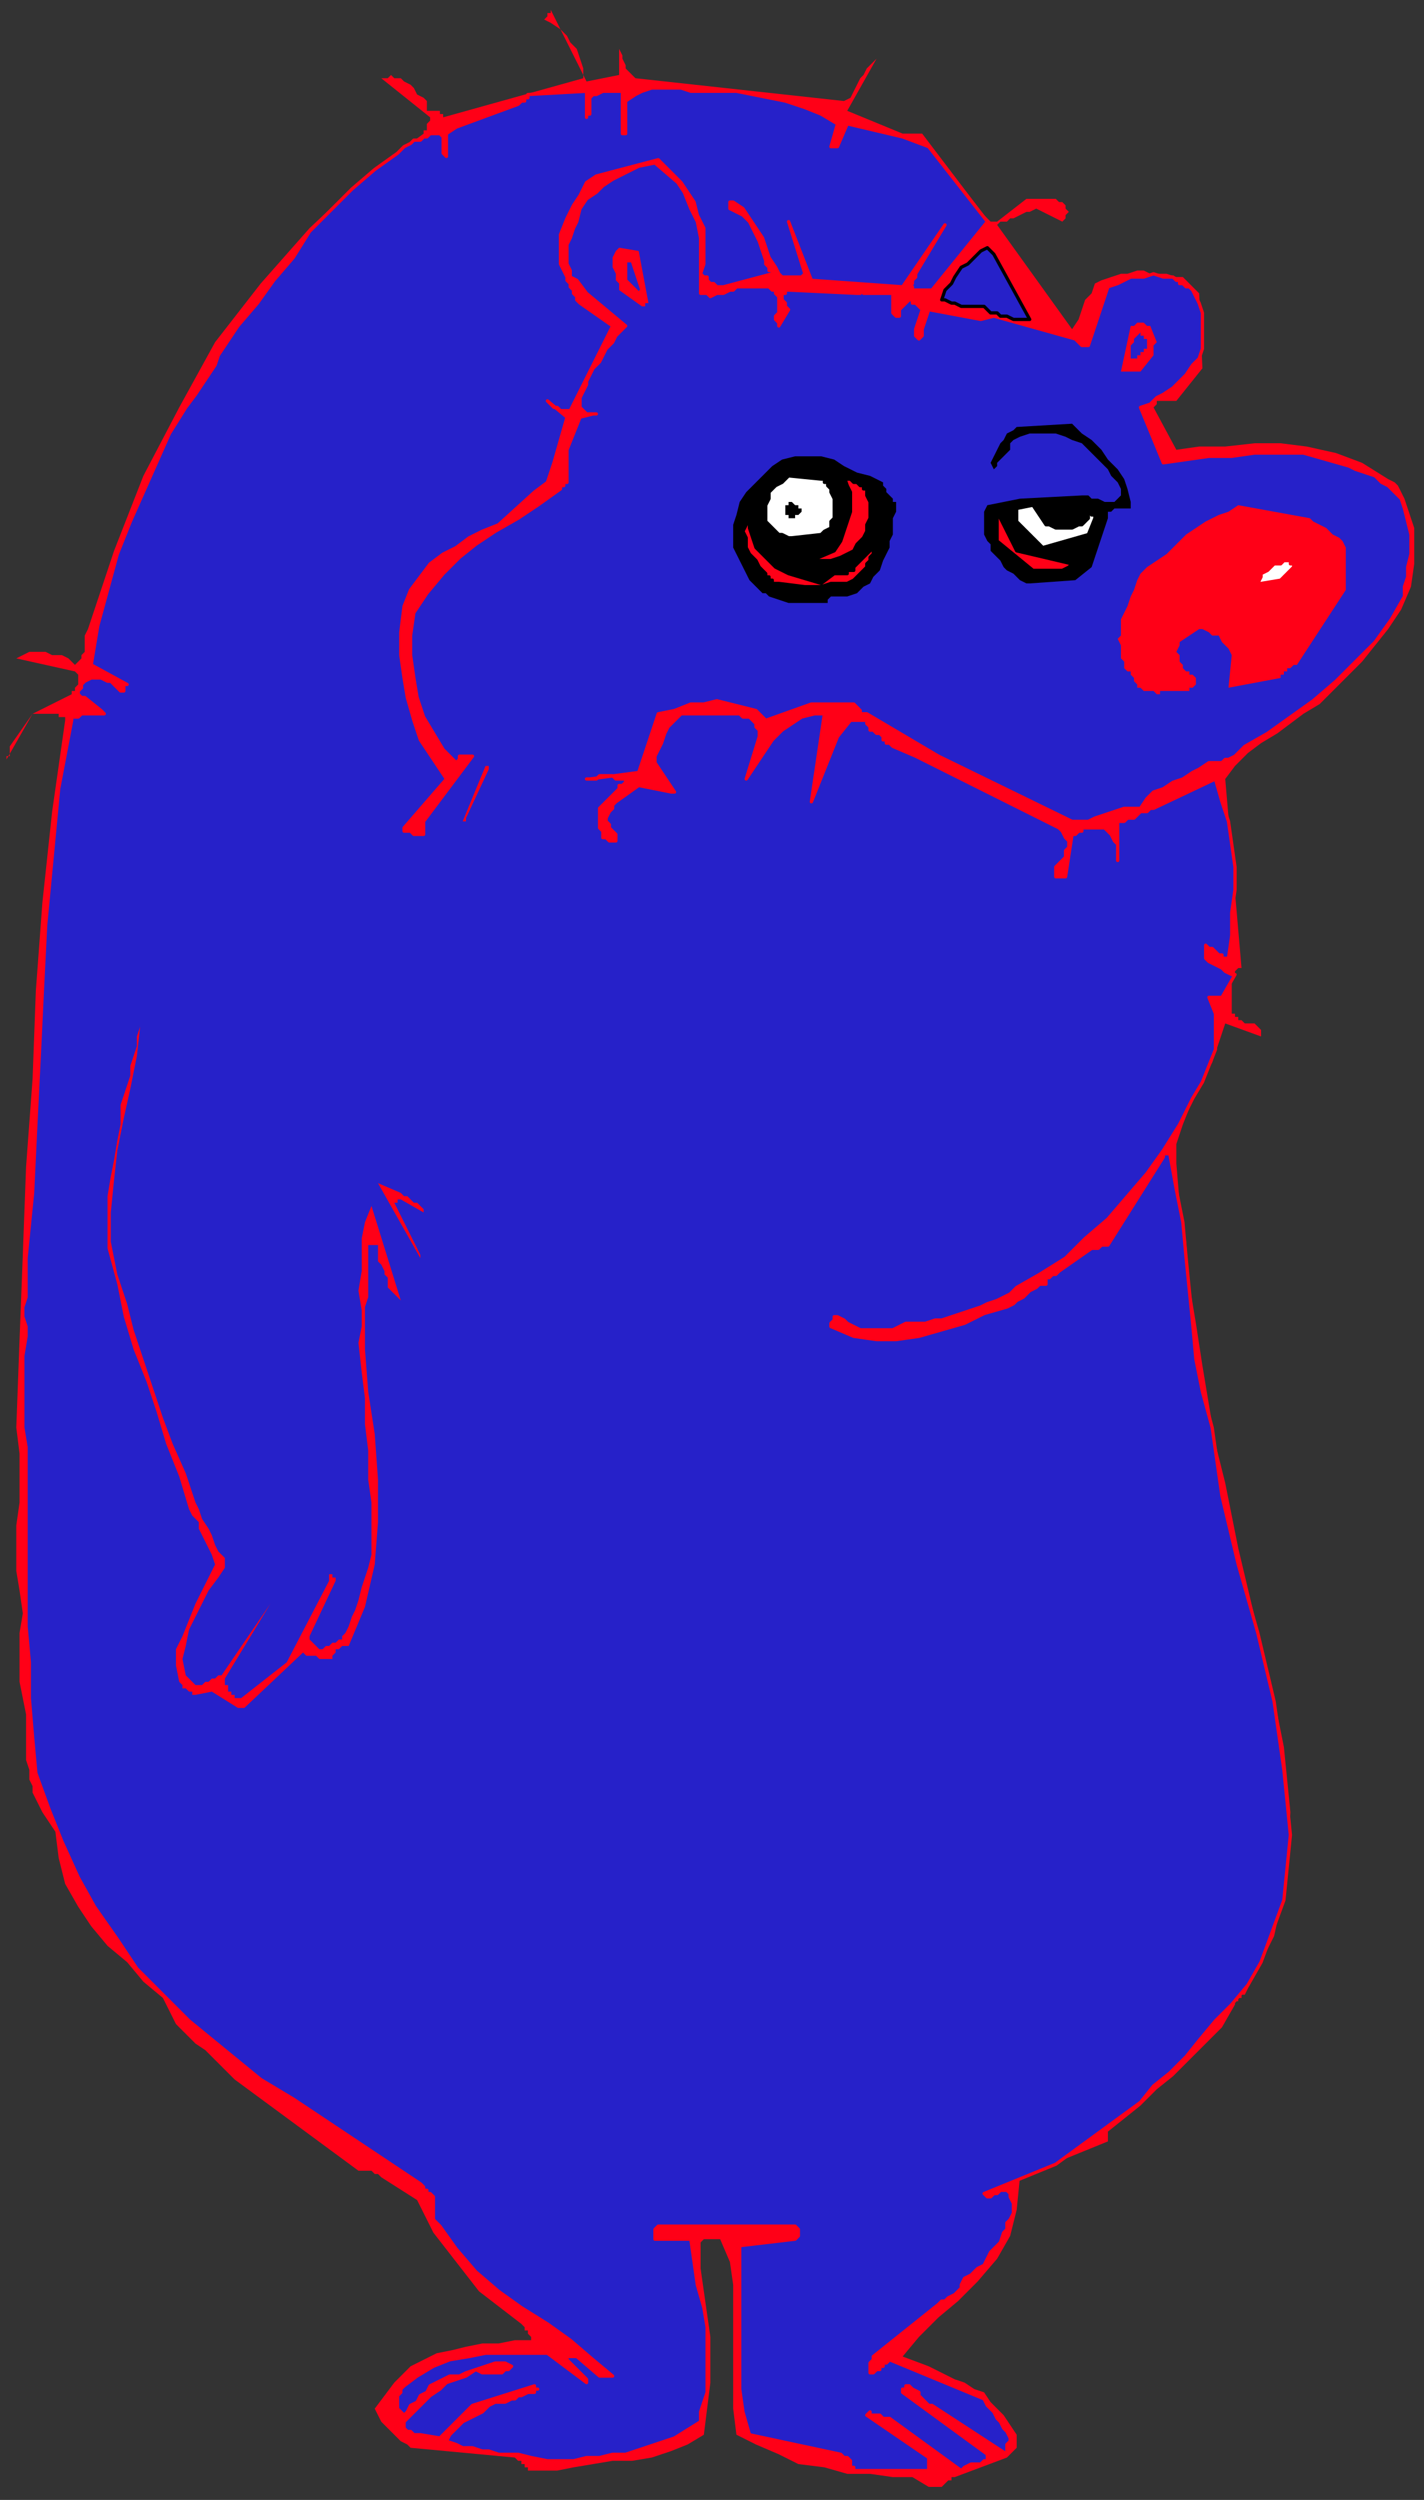 <?xml version="1.0" encoding="UTF-8" standalone="no"?>
<svg
   xmlns:dc="http://purl.org/dc/elements/1.1/"
   xmlns:cc="http://creativecommons.org/ns#"
   xmlns:rdf="http://www.w3.org/1999/02/22-rdf-syntax-ns#"
   xmlns:svg="http://www.w3.org/2000/svg"
   xmlns="http://www.w3.org/2000/svg"
   xmlns:sodipodi="http://sodipodi.sourceforge.net/DTD/sodipodi-0.dtd"
   xmlns:inkscape="http://www.inkscape.org/namespaces/inkscape"
   version="1.0"
   width="115.623mm"
   height="202.935mm"
   id="svg49"
   sodipodi:docname="CBEAR010.WMF">
  <rect width="100%" height="100%" fill="#333333" stroke="none"/>
  <sodipodi:namedview
     pagecolor="#ffffff"
     bordercolor="#666666"
     borderopacity="1"
     objecttolerance="10"
     gridtolerance="10"
     guidetolerance="10"
     inkscape:pageopacity="0"
     inkscape:pageshadow="2"
     inkscape:window-width="640"
     inkscape:window-height="480"
     id="namedview51" />
  <defs
     id="defs3">
    <pattern
       id="WMFhbasepattern"
       patternUnits="userSpaceOnUse"
       width="6"
       height="6"
       x="0"
       y="0" />
  </defs>
  <path
     style="fill:none;stroke:none;"
     d="  M 0,0   L 436,0   L 436,766   L 0,766   z "
     id="path5" />
  <path
     style="fill:#ff0017;fill-rule:evenodd;fill-opacity:1;stroke:none;"
     d="  M 329,101   L 306,69   L 307,68   L 309,68   L 310,67   L 311,67   L 313,66   L 315,65   L 316,65   L 318,64   L 326,68   L 327,67   L 327,67   L 327,66   L 328,65   L 327,64   L 327,63   L 327,63   L 326,62   L 325,62   L 324,61   L 322,61   L 320,61   L 319,61   L 317,61   L 316,61   L 315,61   L 306,68   L 305,68   L 305,68   L 304,68   L 303,67   L 303,67   L 303,67   L 302,66   L 302,66   L 283,41   L 282,41   L 281,41   L 280,41   L 279,41   L 279,41   L 278,41   L 277,41   L 277,41   L 260,34   L 269,18   L 268,19   L 266,21   L 265,23   L 264,24   L 263,26   L 262,28   L 261,30   L 259,31   L 195,24   L 194,23   L 193,22   L 192,21   L 192,20   L 191,18   L 191,17   L 190,15   L 190,14   L 190,23   L 180,25   L 169,3   L 169,3   L 169,3   L 169,4   L 168,4   L 168,5   L 168,5   L 167,6   L 167,6   L 169,7   L 172,9   L 174,11   L 175,13   L 177,15   L 178,18   L 179,21   L 179,24   L 136,36   L 136,36   L 136,36   L 136,35   L 135,35   L 135,34   L 135,34   L 135,33   L 135,32   L 135,33   L 135,33   L 135,34   L 134,34   L 134,34   L 134,34   L 133,34   L 133,34   L 133,34   L 132,34   L 132,34   L 132,34   L 131,34   L 131,33   L 131,32   L 131,31   L 130,30   L 128,29   L 127,27   L 126,26   L 124,25   L 123,24   L 121,24   L 120,23   L 120,23   L 120,23   L 119,24   L 119,24   L 118,24   L 118,24   L 117,24   L 117,24   L 132,36   L 132,37   L 132,37   L 131,38   L 131,39   L 131,39   L 131,40   L 130,40   L 130,41   L 111,55   L 95,70   L 80,87   L 66,105   L 55,125   L 44,146   L 35,169   L 27,193   L 26,195   L 26,197   L 26,198   L 26,200   L 25,201   L 25,202   L 24,203   L 23,204   L 21,202   L 19,201   L 16,201   L 14,200   L 12,200   L 9,200   L 7,201   L 5,202   L 23,206   L 24,207   L 24,208   L 24,209   L 24,210   L 23,211   L 23,212   L 22,212   L 22,213   L 10,219   L 3,229   L 3,230   L 3,231   L 3,231   L 3,232   L 2,232   L 2,232   L 2,232   L 2,233   L 10,219   L 11,219   L 12,219   L 13,219   L 14,219   L 15,219   L 16,219   L 17,219   L 18,219   L 18,219   L 18,219   L 18,220   L 19,220   L 19,220   L 19,220   L 20,220   L 20,221   L 16,249   L 13,277   L 11,304   L 10,331   L 8,358   L 7,385   L 6,411   L 5,438   L 6,446   L 6,454   L 6,461   L 5,468   L 5,475   L 5,482   L 6,488   L 7,495   L 6,501   L 6,506   L 6,511   L 6,516   L 7,521   L 8,526   L 8,531   L 8,536   L 8,540   L 9,543   L 9,546   L 10,548   L 10,550   L 11,552   L 12,554   L 13,556   L 17,562   L 18,570   L 20,578   L 24,585   L 28,591   L 33,597   L 39,602   L 44,608   L 50,613   L 52,617   L 54,621   L 57,624   L 60,627   L 63,629   L 66,632   L 69,635   L 72,638   L 110,666   L 112,666   L 113,666   L 114,666   L 115,667   L 115,667   L 116,667   L 116,667   L 117,668   L 128,675   L 133,685   L 147,703   L 160,713   L 161,714   L 161,714   L 161,715   L 162,715   L 162,716   L 163,717   L 163,717   L 163,718   L 158,718   L 153,719   L 148,719   L 143,720   L 139,721   L 134,722   L 130,724   L 126,726   L 121,731   L 115,739   L 116,741   L 117,743   L 118,744   L 120,746   L 121,747   L 123,749   L 125,750   L 126,751   L 158,754   L 159,755   L 160,755   L 160,756   L 161,756   L 161,757   L 162,757   L 162,758   L 163,758   L 171,758   L 176,757   L 182,756   L 188,755   L 194,755   L 200,754   L 206,752   L 211,750   L 216,747   L 217,739   L 218,731   L 218,724   L 218,717   L 217,710   L 216,703   L 215,696   L 215,689   L 215,688   L 216,687   L 217,687   L 218,687   L 220,687   L 221,687   L 221,687   L 221,687   L 224,694   L 225,701   L 225,709   L 225,716   L 225,724   L 225,732   L 225,739   L 226,747   L 232,750   L 239,753   L 245,756   L 253,757   L 260,759   L 267,759   L 274,760   L 280,760   L 285,763   L 286,763   L 286,763   L 287,763   L 287,763   L 287,763   L 288,763   L 289,763   L 289,763   L 290,762   L 290,762   L 290,762   L 291,761   L 291,761   L 292,761   L 292,760   L 293,760   L 309,754   L 312,751   L 312,750   L 312,750   L 312,749   L 312,748   L 312,748   L 312,747   L 312,747   L 312,747   L 310,744   L 308,741   L 306,739   L 304,737   L 302,734   L 299,733   L 296,731   L 293,730   L 285,726   L 277,723   L 282,717   L 288,711   L 294,706   L 300,700   L 306,693   L 310,686   L 312,678   L 313,668   L 340,657   L 340,656   L 340,656   L 340,656   L 340,656   L 340,655   L 340,655   L 340,655   L 340,654   L 345,650   L 350,646   L 355,641   L 360,637   L 365,632   L 370,627   L 375,622   L 379,615   L 379,615   L 379,614   L 380,614   L 380,613   L 381,613   L 381,612   L 382,612   L 382,612   L 391,594   L 395,576   L 396,556   L 394,536   L 390,516   L 385,496   L 380,475   L 376,455   L 373,443   L 371,431   L 369,419   L 367,406   L 365,394   L 364,381   L 362,369   L 361,357   L 361,351   L 363,345   L 365,340   L 367,336   L 369,331   L 372,326   L 374,320   L 376,314   L 387,318   L 387,317   L 387,317   L 387,317   L 387,316   L 386,315   L 386,315   L 385,314   L 385,314   L 383,314   L 382,314   L 381,313   L 380,313   L 380,312   L 379,312   L 379,311   L 378,311   L 378,299   L 378,299   L 379,299   L 379,299   L 379,298   L 379,298   L 380,297   L 380,297   L 381,297   L 393,295   L 381,297   L 376,239   L 379,235   L 383,231   L 387,228   L 392,225   L 396,222   L 400,219   L 405,216   L 409,212   L 413,208   L 418,203   L 422,198   L 426,193   L 430,187   L 433,180   L 434,173   L 434,165   L 434,162   L 433,159   L 432,156   L 431,153   L 430,151   L 429,149   L 428,148   L 426,147   L 418,142   L 410,139   L 401,137   L 393,136   L 385,136   L 376,137   L 368,137   L 361,138   L 354,125   L 355,124   L 355,123   L 356,123   L 357,123   L 358,123   L 359,123   L 360,123   L 361,123   L 369,113   L 368,90   L 363,85   L 361,85   L 358,84   L 356,84   L 353,84   L 351,83   L 349,83   L 346,84   L 344,84   L 341,85   L 338,86   L 336,87   L 335,90   L 333,92   L 332,95   L 331,98   L 329,101  z "
     id="path7" />
  <path
     style="fill:#2621c9;fill-rule:evenodd;fill-opacity:1;stroke:#ff0017;stroke-width:1px;stroke-linecap:round;stroke-linejoin:round;stroke-miterlimit:4;stroke-dasharray:none;stroke-opacity:1;"
     d="  M 330,104   L 331,105   L 331,105   L 332,106   L 333,106   L 333,106   L 333,106   L 334,106   L 334,106   L 340,88   L 343,87   L 345,86   L 347,85   L 349,85   L 351,85   L 354,84   L 357,85   L 359,85   L 360,85   L 361,86   L 362,86   L 362,87   L 363,87   L 364,88   L 365,88   L 366,89   L 367,91   L 368,93   L 369,96   L 369,98   L 369,101   L 369,104   L 369,107   L 368,110   L 366,112   L 364,115   L 362,117   L 360,119   L 357,121   L 355,122   L 353,124   L 350,125   L 357,142   L 364,141   L 371,140   L 378,140   L 385,139   L 393,139   L 400,139   L 407,141   L 414,143   L 416,144   L 419,145   L 422,146   L 424,148   L 426,149   L 428,151   L 430,153   L 431,156   L 432,160   L 433,164   L 433,167   L 433,170   L 432,174   L 432,177   L 431,180   L 431,183   L 427,190   L 422,197   L 416,203   L 410,209   L 403,215   L 396,220   L 389,225   L 382,229   L 381,230   L 380,231   L 379,232   L 377,233   L 376,233   L 375,234   L 373,234   L 371,234   L 368,236   L 366,237   L 363,239   L 360,240   L 357,242   L 354,243   L 352,245   L 350,248   L 347,248   L 345,248   L 342,249   L 339,250   L 336,251   L 334,252   L 331,252   L 329,252   L 288,232   L 266,219   L 265,219   L 264,219   L 264,218   L 263,217   L 263,217   L 262,216   L 262,216   L 261,216   L 249,216   L 235,221   L 232,218   L 228,217   L 224,216   L 220,215   L 216,216   L 212,216   L 207,218   L 202,219   L 196,237   L 181,239   L 180,239   L 180,239   L 180,239   L 180,239   L 180,239   L 181,239   L 182,239   L 183,239   L 184,238   L 185,238   L 186,238   L 188,238   L 189,239   L 190,239   L 190,239   L 191,239   L 191,239   L 192,239   L 192,239   L 192,239   L 192,239   L 192,240   L 192,240   L 191,241   L 191,241   L 190,241   L 190,242   L 189,243   L 189,243   L 188,244   L 187,245   L 185,247   L 184,248   L 184,249   L 184,251   L 184,252   L 184,254   L 185,255   L 185,256   L 185,256   L 185,256   L 185,257   L 186,257   L 187,258   L 188,258   L 188,258   L 188,258   L 188,258   L 188,258   L 189,258   L 189,257   L 189,257   L 189,256   L 189,256   L 188,255   L 187,254   L 187,253   L 186,252   L 186,251   L 187,249   L 188,248   L 188,247   L 188,247   L 188,247   L 188,247   L 189,246   L 189,246   L 189,246   L 189,246   L 196,241   L 206,243   L 206,243   L 206,243   L 206,243   L 206,243   L 206,243   L 207,243   L 201,234   L 201,232   L 202,230   L 203,228   L 204,225   L 205,223   L 206,222   L 208,220   L 209,219   L 227,219   L 228,220   L 229,220   L 230,220   L 231,221   L 232,222   L 232,223   L 233,224   L 233,226   L 229,239   L 231,236   L 233,233   L 235,230   L 237,227   L 240,224   L 243,222   L 246,220   L 250,219   L 250,219   L 251,219   L 251,219   L 252,219   L 252,219   L 253,219   L 253,219   L 253,219   L 249,246   L 257,226   L 261,221   L 266,221   L 266,222   L 267,223   L 267,224   L 268,224   L 269,225   L 270,225   L 270,225   L 271,226   L 271,226   L 271,226   L 271,227   L 272,227   L 272,228   L 273,228   L 274,229   L 274,229   L 281,232   L 325,254   L 326,255   L 327,257   L 328,258   L 328,260   L 327,261   L 327,263   L 326,264   L 324,266   L 324,266   L 324,266   L 324,267   L 324,267   L 324,267   L 324,268   L 324,268   L 324,269   L 325,269   L 325,269   L 325,269   L 325,269   L 326,269   L 326,269   L 326,269   L 327,269   L 329,256   L 329,256   L 330,256   L 330,256   L 331,255   L 331,255   L 331,255   L 332,255   L 332,254   L 339,254   L 339,254   L 340,255   L 341,256   L 342,258   L 343,259   L 343,261   L 343,262   L 343,264   L 343,252   L 345,252   L 346,251   L 348,251   L 349,250   L 350,249   L 352,249   L 353,248   L 354,248   L 373,239   L 375,246   L 377,252   L 378,259   L 379,266   L 379,273   L 378,280   L 378,287   L 377,294   L 376,294   L 375,294   L 375,293   L 374,293   L 373,292   L 372,291   L 371,291   L 370,290   L 370,292   L 370,294   L 371,295   L 373,296   L 375,297   L 376,298   L 378,299   L 379,299   L 375,306   L 374,306   L 374,306   L 373,306   L 373,306   L 372,306   L 372,306   L 371,306   L 371,306   L 373,311   L 373,316   L 373,322   L 371,327   L 369,332   L 366,337   L 364,341   L 362,345   L 357,353   L 352,360   L 346,367   L 340,374   L 333,380   L 327,386   L 319,391   L 312,395   L 310,397   L 308,398   L 306,399   L 303,400   L 301,401   L 298,402   L 295,403   L 292,404   L 289,405   L 287,405   L 284,406   L 282,406   L 280,406   L 278,406   L 276,407   L 274,408   L 271,408   L 269,408   L 266,408   L 264,408   L 262,407   L 260,406   L 259,405   L 257,404   L 256,404   L 256,404   L 256,405   L 255,406   L 255,406   L 255,407   L 255,407   L 255,407   L 262,410   L 269,411   L 275,411   L 282,410   L 289,408   L 296,406   L 302,403   L 309,401   L 311,400   L 312,399   L 314,398   L 315,397   L 316,396   L 318,395   L 319,394   L 321,394   L 321,394   L 321,393   L 321,393   L 321,392   L 322,392   L 322,392   L 323,391   L 323,391   L 323,391   L 323,391   L 323,391   L 324,391   L 324,391   L 325,390   L 325,390   L 325,390   L 335,383   L 336,383   L 336,383   L 336,383   L 337,383   L 338,382   L 339,382   L 340,382   L 340,382   L 357,355   L 357,355   L 357,354   L 357,354   L 357,354   L 358,354   L 358,354   L 359,354   L 359,354   L 361,365   L 363,375   L 364,386   L 365,396   L 366,406   L 367,417   L 369,427   L 372,438   L 375,459   L 380,480   L 386,501   L 391,522   L 394,543   L 396,563   L 394,583   L 387,602   L 383,609   L 378,615   L 373,620   L 368,626   L 364,631   L 359,636   L 354,640   L 350,645   L 324,664   L 302,673   L 303,674   L 303,674   L 304,674   L 305,673   L 306,673   L 307,672   L 309,672   L 310,673   L 310,674   L 311,676   L 311,677   L 311,679   L 310,681   L 309,682   L 309,684   L 308,685   L 307,688   L 306,689   L 304,691   L 303,693   L 302,695   L 300,696   L 298,698   L 296,699   L 295,701   L 295,702   L 294,703   L 293,704   L 291,705   L 290,706   L 289,706   L 288,707   L 268,723   L 268,724   L 268,724   L 267,725   L 267,726   L 267,726   L 267,727   L 267,728   L 268,728   L 268,728   L 269,727   L 270,727   L 270,726   L 271,726   L 271,725   L 272,725   L 273,724   L 302,736   L 303,738   L 304,739   L 305,740   L 306,742   L 307,743   L 308,745   L 309,746   L 310,748   L 310,749   L 309,750   L 309,751   L 309,752   L 309,752   L 309,753   L 309,753   L 309,753   L 286,738   L 285,738   L 284,737   L 284,737   L 283,736   L 282,735   L 282,734   L 280,733   L 279,732   L 279,732   L 278,732   L 278,732   L 278,733   L 277,733   L 277,733   L 277,733   L 277,734   L 303,753   L 303,755   L 302,755   L 301,756   L 300,756   L 299,756   L 298,756   L 296,757   L 295,758   L 273,742   L 272,742   L 271,742   L 270,741   L 269,741   L 268,741   L 267,741   L 267,740   L 266,741   L 285,754   L 285,756   L 285,757   L 285,757   L 285,758   L 285,758   L 284,758   L 284,758   L 283,758   L 263,758   L 262,758   L 262,757   L 261,757   L 261,756   L 261,755   L 260,754   L 259,754   L 258,753   L 230,747   L 228,740   L 227,733   L 227,726   L 227,719   L 227,712   L 227,704   L 227,697   L 227,689   L 244,687   L 244,687   L 244,687   L 245,686   L 245,686   L 245,685   L 245,685   L 245,684   L 244,683   L 202,683   L 201,684   L 201,685   L 201,685   L 201,685   L 201,685   L 201,686   L 201,686   L 201,687   L 212,687   L 213,694   L 214,701   L 216,708   L 217,714   L 217,721   L 217,727   L 217,734   L 215,740   L 215,741   L 215,741   L 215,742   L 215,742   L 215,743   L 215,743   L 215,743   L 215,743   L 207,748   L 192,753   L 188,753   L 184,754   L 180,754   L 176,755   L 172,755   L 168,755   L 163,754   L 159,753   L 156,753   L 153,753   L 150,752   L 148,752   L 145,751   L 142,751   L 140,750   L 137,749   L 138,747   L 140,745   L 142,743   L 144,742   L 146,741   L 148,740   L 150,738   L 152,737   L 154,737   L 155,737   L 157,736   L 158,736   L 159,735   L 160,735   L 162,734   L 164,734   L 164,733   L 165,733   L 165,733   L 165,733   L 165,733   L 165,733   L 164,733   L 164,732   L 145,738   L 135,748   L 129,747   L 128,747   L 127,747   L 127,747   L 126,746   L 125,746   L 124,745   L 124,744   L 124,743   L 127,740   L 130,737   L 132,735   L 135,733   L 137,731   L 140,730   L 143,729   L 146,727   L 148,728   L 149,728   L 151,728   L 152,728   L 154,728   L 155,727   L 156,727   L 157,726   L 155,725   L 152,725   L 149,726   L 146,727   L 143,728   L 141,729   L 138,729   L 136,730   L 134,731   L 132,732   L 131,734   L 129,735   L 128,737   L 126,738   L 125,740   L 124,741   L 123,740   L 122,739   L 122,738   L 122,737   L 122,735   L 123,734   L 123,733   L 124,732   L 128,729   L 133,726   L 138,724   L 144,723   L 149,722   L 155,722   L 161,722   L 168,722   L 180,731   L 180,730   L 179,729   L 178,728   L 177,727   L 176,726   L 175,725   L 174,724   L 174,723   L 175,723   L 175,723   L 175,723   L 175,723   L 175,723   L 176,723   L 176,723   L 177,723   L 184,729   L 185,729   L 185,729   L 186,729   L 186,729   L 187,729   L 187,729   L 188,729   L 188,729   L 182,724   L 175,718   L 168,713   L 160,708   L 153,703   L 146,697   L 140,690   L 135,683   L 134,682   L 133,681   L 133,680   L 133,678   L 133,677   L 133,676   L 133,674   L 132,673   L 132,673   L 132,673   L 131,673   L 131,673   L 131,672   L 130,672   L 130,671   L 129,670   L 90,644   L 80,638   L 58,620   L 50,612   L 42,604   L 36,595   L 29,585   L 24,576   L 19,565   L 15,555   L 11,544   L 10,533   L 9,521   L 9,510   L 8,499   L 8,489   L 8,478   L 8,468   L 8,457   L 8,451   L 8,444   L 7,438   L 7,433   L 7,427   L 7,421   L 7,416   L 8,410   L 8,407   L 7,404   L 7,401   L 8,398   L 8,395   L 8,392   L 8,389   L 8,386   L 10,366   L 11,345   L 12,325   L 13,304   L 14,284   L 16,263   L 18,242   L 22,221   L 22,220   L 23,220   L 24,220   L 25,219   L 27,219   L 28,219   L 30,219   L 31,219   L 31,219   L 32,219   L 32,219   L 32,219   L 32,219   L 32,219   L 31,218   L 31,218   L 26,214   L 25,214   L 24,213   L 24,212   L 24,212   L 25,211   L 25,210   L 26,209   L 26,209   L 28,208   L 29,208   L 31,208   L 33,209   L 34,209   L 35,210   L 36,211   L 37,212   L 38,212   L 38,212   L 38,211   L 38,211   L 38,211   L 38,211   L 38,210   L 39,210   L 28,204   L 30,192   L 33,181   L 36,170   L 40,160   L 44,151   L 48,142   L 52,133   L 57,125   L 60,121   L 62,118   L 64,115   L 66,112   L 67,109   L 69,106   L 71,103   L 73,100   L 79,93   L 84,86   L 90,79   L 95,71   L 102,64   L 108,58   L 115,52   L 122,47   L 123,46   L 124,45   L 126,44   L 127,43   L 129,43   L 130,42   L 131,42   L 132,41   L 133,41   L 133,41   L 134,41   L 134,41   L 135,41   L 135,41   L 136,42   L 136,42   L 136,47   L 136,47   L 137,48   L 137,48   L 137,47   L 137,47   L 137,46   L 137,46   L 137,45   L 137,44   L 137,44   L 137,43   L 137,43   L 137,42   L 137,42   L 137,41   L 137,41   L 140,39   L 159,32   L 159,32   L 160,31   L 160,31   L 161,31   L 161,31   L 161,30   L 162,30   L 162,29   L 180,28   L 180,29   L 180,30   L 180,31   L 180,32   L 180,33   L 180,34   L 180,35   L 180,36   L 180,36   L 180,36   L 180,35   L 181,35   L 181,34   L 181,32   L 181,32   L 181,31   L 181,30   L 182,29   L 183,29   L 185,28   L 186,28   L 188,28   L 189,28   L 191,28   L 191,41   L 191,41   L 191,41   L 191,41   L 192,41   L 192,41   L 192,31   L 195,29   L 197,28   L 200,27   L 203,27   L 206,27   L 209,27   L 212,28   L 215,28   L 220,28   L 226,28   L 231,29   L 236,30   L 241,31   L 247,33   L 252,35   L 257,38   L 255,45   L 256,45   L 256,45   L 256,45   L 256,45   L 257,45   L 257,45   L 257,45   L 257,45   L 260,38   L 277,42   L 285,45   L 303,68   L 286,89   L 281,89   L 280,89   L 280,88   L 279,88   L 280,87   L 280,86   L 281,85   L 281,85   L 281,84   L 290,69   L 277,88   L 249,86   L 242,68   L 247,84   L 247,84   L 247,84   L 247,84   L 247,84   L 246,85   L 246,85   L 245,85   L 244,85   L 243,85   L 242,85   L 242,85   L 241,85   L 240,85   L 240,85   L 239,84   L 239,84   L 238,82   L 236,79   L 235,76   L 234,73   L 232,70   L 230,67   L 228,64   L 225,62   L 225,62   L 224,62   L 224,62   L 224,63   L 224,63   L 224,63   L 224,64   L 224,64   L 226,65   L 228,66   L 230,68   L 231,70   L 232,72   L 233,74   L 234,77   L 235,80   L 235,81   L 236,82   L 236,82   L 236,83   L 237,83   L 237,84   L 237,84   L 237,84   L 222,88   L 221,88   L 220,88   L 219,87   L 218,87   L 217,86   L 217,85   L 216,85   L 215,84   L 216,81   L 216,77   L 216,73   L 216,70   L 214,66   L 213,62   L 211,59   L 209,56   L 202,49   L 183,54   L 180,56   L 178,60   L 176,63   L 174,67   L 172,72   L 172,76   L 172,81   L 174,85   L 174,86   L 175,87   L 175,88   L 176,89   L 176,90   L 177,91   L 177,92   L 178,93   L 188,100   L 175,126   L 174,126   L 173,126   L 172,126   L 171,125   L 170,125   L 169,124   L 168,123   L 168,123   L 174,128   L 170,142   L 168,148   L 164,151   L 153,161   L 148,163   L 144,165   L 140,168   L 136,170   L 132,173   L 129,177   L 126,181   L 124,186   L 123,194   L 123,201   L 124,208   L 125,214   L 127,221   L 129,227   L 133,233   L 137,239   L 124,254   L 124,255   L 124,255   L 125,255   L 126,255   L 127,256   L 127,256   L 128,256   L 129,256   L 129,256   L 129,256   L 129,256   L 130,256   L 130,256   L 130,256   L 130,256   L 130,256   L 130,252   L 145,232   L 143,232   L 143,232   L 142,232   L 141,232   L 141,233   L 141,233   L 140,234   L 140,234   L 136,230   L 133,225   L 130,220   L 128,214   L 127,208   L 126,201   L 126,195   L 127,188   L 131,182   L 136,176   L 141,171   L 146,167   L 152,163   L 159,159   L 165,155   L 172,150   L 172,150   L 172,150   L 172,149   L 172,149   L 172,149   L 173,149   L 173,148   L 174,148   L 174,138   L 178,128   L 182,127   L 182,127   L 183,127   L 182,127   L 182,127   L 181,127   L 181,127   L 180,127   L 180,127   L 179,126   L 178,125   L 178,124   L 178,122   L 179,120   L 180,118   L 180,117   L 181,115   L 182,113   L 184,111   L 185,109   L 186,107   L 188,105   L 189,103   L 191,101   L 192,100   L 180,90   L 177,86   L 175,85   L 175,83   L 174,81   L 174,78   L 174,75   L 175,73   L 176,70   L 177,68   L 178,64   L 180,61   L 183,59   L 185,57   L 188,55   L 192,53   L 196,51   L 201,50   L 208,56   L 210,59   L 212,64   L 214,68   L 215,73   L 215,77   L 215,82   L 215,86   L 215,90   L 217,90   L 218,91   L 220,90   L 221,90   L 222,90   L 224,89   L 225,89   L 226,88   L 234,88   L 235,88   L 236,88   L 237,89   L 238,89   L 238,90   L 239,91   L 239,92   L 239,93   L 239,94   L 239,95   L 239,96   L 238,97   L 238,98   L 238,98   L 239,99   L 239,100   L 242,95   L 241,94   L 241,93   L 240,92   L 240,91   L 240,90   L 241,90   L 241,89   L 242,89   L 263,90   L 263,90   L 263,90   L 264,90   L 264,89   L 264,89   L 264,89   L 265,89   L 265,89   L 265,89   L 265,89   L 265,89   L 265,89   L 265,90   L 265,90   L 266,90   L 266,90   L 273,90   L 274,90   L 274,90   L 274,91   L 274,92   L 274,93   L 274,94   L 274,96   L 274,96   L 275,97   L 275,97   L 276,97   L 276,96   L 276,95   L 277,94   L 277,94   L 278,93   L 278,93   L 278,93   L 278,93   L 279,92   L 279,92   L 280,92   L 280,93   L 281,93   L 281,93   L 281,93   L 282,94   L 282,94   L 283,95   L 281,101   L 281,102   L 281,102   L 281,103   L 281,103   L 282,104   L 283,103   L 283,103   L 283,101   L 285,95   L 301,98   L 305,97   L 330,104  z "
     id="path9" />
  <path
     style="fill:#ff0017;fill-rule:evenodd;fill-opacity:1;stroke:none;"
     d="  M 73,524   L 73,524   L 73,524   L 73,524   L 74,524   L 74,524   L 74,524   L 75,524   L 75,524   L 93,507   L 94,508   L 95,508   L 96,508   L 97,508   L 98,509   L 99,509   L 100,509   L 102,509   L 102,508   L 103,507   L 103,507   L 103,506   L 104,506   L 105,505   L 105,505   L 107,505   L 112,493   L 115,480   L 116,467   L 116,454   L 115,440   L 113,427   L 112,414   L 112,401   L 113,398   L 113,396   L 113,394   L 113,392   L 113,390   L 113,388   L 113,385   L 113,383   L 113,382   L 114,382   L 114,382   L 115,382   L 115,382   L 116,382   L 116,383   L 116,383   L 116,385   L 116,387   L 117,388   L 118,390   L 118,391   L 119,392   L 119,394   L 119,395   L 123,399   L 114,370   L 112,375   L 111,380   L 111,385   L 111,390   L 110,396   L 111,402   L 111,407   L 110,412   L 111,421   L 112,429   L 112,437   L 113,445   L 113,454   L 114,461   L 114,469   L 114,477   L 113,481   L 112,484   L 111,487   L 110,491   L 109,494   L 108,496   L 107,499   L 106,501   L 105,502   L 105,503   L 104,503   L 103,504   L 102,504   L 101,505   L 100,505   L 99,506   L 98,506   L 98,506   L 97,505   L 97,505   L 96,504   L 96,504   L 95,503   L 95,502   L 103,485   L 103,484   L 103,484   L 102,484   L 102,483   L 101,483   L 101,483   L 101,484   L 101,485   L 88,510   L 74,521   L 74,521   L 73,521   L 73,521   L 73,521   L 72,521   L 72,521   L 72,520   L 71,520   L 71,520   L 71,519   L 70,519   L 70,518   L 70,517   L 69,517   L 69,516   L 69,515   L 83,492   L 68,514   L 67,514   L 66,515   L 65,515   L 64,516   L 63,516   L 62,517   L 61,517   L 60,517   L 57,514   L 56,509   L 57,505   L 58,500   L 60,496   L 62,492   L 64,488   L 67,484   L 69,481   L 69,478   L 67,476   L 66,474   L 65,471   L 64,469   L 62,466   L 61,463   L 60,461   L 57,452   L 53,443   L 50,435   L 47,426   L 44,417   L 41,408   L 39,400   L 36,391   L 34,381   L 34,372   L 35,362   L 36,353   L 38,343   L 40,334   L 42,324   L 43,315   L 42,318   L 42,321   L 41,324   L 40,327   L 40,330   L 39,333   L 38,336   L 37,339   L 37,345   L 36,350   L 35,356   L 34,361   L 33,367   L 33,372   L 33,378   L 33,383   L 36,394   L 38,404   L 41,414   L 45,424   L 48,433   L 51,443   L 55,453   L 58,463   L 59,465   L 61,467   L 61,469   L 62,471   L 63,473   L 64,475   L 65,477   L 66,480   L 64,484   L 62,488   L 60,492   L 58,497   L 56,502   L 54,506   L 54,511   L 55,516   L 56,517   L 56,518   L 57,518   L 58,519   L 58,519   L 59,519   L 59,520   L 60,520   L 65,519   L 73,524  z "
     id="path11" />
  <path
     style="fill:#ff0017;fill-rule:evenodd;fill-opacity:1;stroke:none;"
     d="  M 129,385   L 121,369   L 121,369   L 121,369   L 121,369   L 122,369   L 122,369   L 122,368   L 123,368   L 123,368   L 130,372   L 130,371   L 129,370   L 128,369   L 127,369   L 126,368   L 125,367   L 124,367   L 123,366   L 116,363   L 129,386   L 129,386   L 129,386   L 129,385   L 129,385  z "
     id="path13" />
  <path
     style="fill:#ff0017;fill-rule:evenodd;fill-opacity:1;stroke:none;"
     d="  M 143,251   L 150,236   L 150,236   L 150,236   L 150,235   L 150,235   L 149,235   L 149,234   L 149,235   L 149,235   L 142,252   L 143,252   L 143,252   L 143,252   L 143,251  z "
     id="path15" />
  <path
     style="fill:#ff0017;fill-rule:evenodd;fill-opacity:1;stroke:none;"
     d="  M 356,212   L 365,212   L 365,211   L 366,211   L 366,211   L 367,210   L 367,209   L 367,209   L 367,208   L 366,207   L 366,207   L 366,207   L 366,207   L 365,207   L 365,206   L 365,206   L 364,206   L 364,206   L 363,205   L 363,204   L 362,203   L 362,202   L 362,201   L 361,200   L 362,198   L 362,197   L 368,193   L 369,193   L 371,194   L 372,195   L 374,195   L 375,197   L 376,198   L 377,199   L 378,201   L 377,211   L 393,208   L 393,208   L 393,207   L 394,207   L 394,207   L 394,207   L 394,206   L 395,206   L 395,206   L 395,206   L 395,205   L 396,205   L 396,205   L 397,204   L 397,204   L 398,204   L 398,204   L 413,181   L 413,168   L 412,166   L 411,165   L 409,164   L 408,163   L 407,162   L 405,161   L 403,160   L 402,159   L 380,155   L 377,157   L 374,158   L 370,160   L 367,162   L 364,164   L 361,167   L 358,170   L 355,172   L 352,174   L 350,176   L 349,178   L 348,181   L 347,183   L 346,186   L 345,188   L 344,190   L 344,193   L 344,195   L 343,196   L 344,198   L 344,200   L 344,202   L 345,203   L 345,205   L 346,206   L 346,206   L 347,206   L 347,207   L 347,207   L 348,208   L 348,209   L 349,210   L 349,210   L 349,211   L 350,211   L 351,212   L 352,212   L 353,212   L 354,212   L 355,213   L 355,213   L 355,213   L 355,213   L 355,213   L 356,213   L 356,213   L 356,213   L 356,212  z "
     id="path17" />
  <path
     style="fill:#000000;fill-rule:evenodd;fill-opacity:1;stroke:none;"
     d="  M 242,185   L 252,185   L 253,185   L 253,185   L 253,185   L 254,185   L 254,184   L 254,184   L 254,184   L 255,183   L 258,183   L 260,183   L 263,182   L 265,180   L 267,179   L 268,177   L 270,175   L 271,172   L 272,170   L 273,168   L 273,166   L 274,164   L 274,161   L 274,159   L 275,157   L 275,155   L 275,154   L 274,154   L 274,153   L 273,152   L 272,151   L 272,150   L 271,149   L 271,148   L 267,146   L 263,145   L 259,143   L 256,141   L 252,140   L 248,140   L 244,140   L 240,141   L 237,143   L 234,146   L 231,149   L 229,151   L 227,154   L 226,158   L 225,161   L 225,165   L 225,168   L 226,170   L 227,172   L 228,174   L 229,176   L 230,178   L 231,179   L 232,180   L 233,181   L 233,181   L 234,182   L 234,182   L 235,182   L 235,182   L 236,183   L 236,183   L 242,185  z "
     id="path19" />
  <path
     style="fill:#ff0017;fill-rule:evenodd;fill-opacity:1;stroke:#000000;stroke-width:1px;stroke-linecap:round;stroke-linejoin:round;stroke-miterlimit:4;stroke-dasharray:none;stroke-opacity:1;"
     d="  M 247,180   L 250,180   L 252,180   L 255,179   L 258,179   L 260,179   L 262,178   L 264,176   L 266,174   L 266,173   L 267,172   L 267,171   L 268,170   L 268,169   L 269,168   L 269,167   L 270,166   L 262,174   L 262,175   L 261,175   L 260,175   L 260,176   L 259,176   L 258,176   L 257,176   L 256,176   L 252,179   L 242,176   L 240,175   L 238,174   L 236,172   L 234,170   L 232,168   L 231,165   L 230,162   L 230,159   L 229,161   L 228,163   L 229,165   L 229,168   L 230,170   L 232,172   L 233,174   L 234,175   L 235,176   L 235,177   L 236,177   L 236,178   L 237,178   L 237,179   L 238,179   L 239,179   L 247,180  z "
     id="path21" />
  <path
     style="fill:#000000;fill-rule:evenodd;fill-opacity:1;stroke:none;"
     d="  M 316,179   L 330,178   L 335,174   L 340,159   L 340,158   L 340,157   L 341,157   L 342,156   L 343,156   L 344,156   L 345,156   L 346,156   L 346,156   L 347,156   L 347,156   L 347,155   L 347,155   L 347,155   L 347,154   L 347,154   L 346,150   L 345,147   L 343,144   L 340,141   L 338,138   L 335,135   L 332,133   L 329,130   L 312,131   L 311,132   L 309,133   L 308,135   L 307,136   L 306,138   L 305,140   L 304,142   L 305,144   L 306,143   L 306,142   L 307,141   L 308,140   L 309,139   L 310,138   L 310,136   L 311,135   L 313,134   L 316,133   L 319,133   L 321,133   L 324,133   L 327,134   L 329,135   L 332,136   L 334,138   L 336,140   L 338,142   L 340,144   L 341,146   L 343,148   L 344,150   L 344,152   L 343,153   L 342,154   L 340,154   L 339,154   L 337,153   L 335,153   L 334,152   L 332,152   L 313,153   L 303,155   L 302,157   L 302,158   L 302,160   L 302,162   L 302,164   L 303,166   L 304,167   L 304,169   L 306,171   L 307,172   L 308,174   L 309,175   L 311,176   L 312,177   L 313,178   L 315,179   L 315,179   L 315,179   L 315,179   L 315,179   L 316,179   L 316,179   L 316,179   L 316,179  z "
     id="path23" />
  <path
     style="fill:#ffffff;fill-rule:evenodd;fill-opacity:1;stroke:#ff0017;stroke-width:1px;stroke-linecap:round;stroke-linejoin:round;stroke-miterlimit:4;stroke-dasharray:none;stroke-opacity:1;"
     d="  M 387,179   L 393,178   L 397,174   L 397,174   L 397,173   L 397,173   L 397,173   L 396,173   L 396,173   L 396,173   L 396,172   L 394,172   L 393,173   L 391,173   L 390,174   L 389,175   L 387,176   L 387,177   L 386,179   L 386,179   L 386,179   L 386,179   L 387,179   L 387,179   L 387,179  z "
     id="path25" />
  <path
     style="fill:#ff0017;fill-rule:evenodd;fill-opacity:1;stroke:#000000;stroke-width:1px;stroke-linecap:round;stroke-linejoin:round;stroke-miterlimit:4;stroke-dasharray:none;stroke-opacity:1;"
     d="  M 317,175   L 318,175   L 320,175   L 322,175   L 323,175   L 325,175   L 326,175   L 328,174   L 329,173   L 312,169   L 306,157   L 306,166   L 317,175  z "
     id="path27" />
  <path
     style="fill:#ff0017;fill-rule:evenodd;fill-opacity:1;stroke:#000000;stroke-width:1px;stroke-linecap:round;stroke-linejoin:round;stroke-miterlimit:4;stroke-dasharray:none;stroke-opacity:1;"
     d="  M 249,172   L 251,172   L 253,172   L 255,172   L 258,171   L 260,170   L 262,169   L 263,167   L 265,165   L 266,163   L 266,161   L 267,159   L 267,158   L 267,156   L 267,154   L 266,152   L 266,150   L 265,150   L 265,149   L 264,149   L 263,148   L 262,148   L 261,147   L 260,147   L 259,146   L 260,149   L 261,151   L 261,154   L 261,157   L 260,160   L 259,163   L 258,166   L 256,169   L 249,172   L 243,172   L 243,171   L 243,171   L 242,171   L 242,171   L 242,170   L 241,170   L 241,170   L 241,169   L 241,170   L 242,171   L 243,171   L 244,172   L 245,172   L 246,172   L 247,172   L 249,172  z "
     id="path29" />
  <path
     style="fill:#ffffff;fill-rule:evenodd;fill-opacity:1;stroke:#000000;stroke-width:1px;stroke-linecap:round;stroke-linejoin:round;stroke-miterlimit:4;stroke-dasharray:none;stroke-opacity:1;"
     d="  M 320,168   L 334,164   L 336,159   L 336,158   L 335,158   L 335,158   L 335,158   L 335,158   L 335,157   L 334,157   L 334,158   L 334,158   L 334,158   L 334,159   L 334,159   L 333,160   L 333,160   L 332,161   L 331,161   L 329,162   L 327,162   L 326,162   L 324,162   L 322,161   L 321,161   L 317,155   L 312,156   L 312,157   L 312,157   L 312,158   L 312,158   L 312,158   L 312,159   L 312,159   L 312,160   L 320,168  z "
     id="path31" />
  <path
     style="fill:#ffffff;fill-rule:evenodd;fill-opacity:1;stroke:#000000;stroke-width:1px;stroke-linecap:round;stroke-linejoin:round;stroke-miterlimit:4;stroke-dasharray:none;stroke-opacity:1;"
     d="  M 243,165   L 252,164   L 253,163   L 255,162   L 255,160   L 256,159   L 256,157   L 256,155   L 256,153   L 255,151   L 255,150   L 255,150   L 254,149   L 254,149   L 254,148   L 253,148   L 253,147   L 252,147   L 242,146   L 241,147   L 240,148   L 238,149   L 237,150   L 236,151   L 236,153   L 235,155   L 235,156   L 235,157   L 235,157   L 235,158   L 235,158   L 235,158   L 235,158   L 235,159   L 235,159   L 235,160   L 236,161   L 237,162   L 238,163   L 239,164   L 240,164   L 242,165   L 243,165  z "
     id="path33" />
  <path
     style="fill:#000000;fill-rule:evenodd;fill-opacity:1;stroke:none;"
     d="  M 243,159   L 244,159   L 244,159   L 244,158   L 245,158   L 245,158   L 245,158   L 245,158   L 246,157   L 246,157   L 246,156   L 245,156   L 245,156   L 245,155   L 244,155   L 244,155   L 243,154   L 243,154   L 242,154   L 242,154   L 242,155   L 242,155   L 241,155   L 241,156   L 241,156   L 241,157   L 241,157   L 241,158   L 242,158   L 242,158   L 242,159   L 243,159   L 243,159  z "
     id="path35" />
  <path
     style="fill:#ffffff;fill-rule:evenodd;fill-opacity:1;stroke:#000000;stroke-width:1px;stroke-linecap:round;stroke-linejoin:round;stroke-miterlimit:4;stroke-dasharray:none;stroke-opacity:1;"
     d="  M 326,157   L 326,157   L 326,157   L 326,157   L 327,157   L 327,157   L 328,157   L 328,157   L 328,157   L 324,156   L 324,156   L 324,156   L 324,157   L 324,157   L 325,157   L 325,157   L 325,157   L 326,157  z "
     id="path37" />
  <path
     style="fill:#ff0017;fill-rule:evenodd;fill-opacity:1;stroke:none;"
     d="  M 346,114   L 347,114   L 347,114   L 348,114   L 348,114   L 348,114   L 349,114   L 349,114   L 350,114   L 354,109   L 354,109   L 354,108   L 354,108   L 354,108   L 354,107   L 354,107   L 354,106   L 355,105   L 353,100   L 352,100   L 352,100   L 351,99   L 351,99   L 350,99   L 349,99   L 348,100   L 347,100   L 344,114   L 345,114   L 345,114   L 345,114   L 345,114   L 345,114   L 346,114   L 346,114   L 346,114  z "
     id="path39" />
  <path
     style="fill:#2621c9;fill-rule:evenodd;fill-opacity:1;stroke:none;"
     d="  M 349,110   L 349,110   L 349,110   L 349,109   L 349,109   L 349,109   L 350,109   L 350,109   L 350,109   L 350,108   L 350,108   L 351,108   L 351,108   L 351,107   L 352,107   L 352,106   L 352,105   L 352,105   L 352,105   L 352,104   L 351,104   L 351,103   L 351,103   L 350,103   L 350,102   L 349,103   L 348,104   L 348,105   L 347,106   L 347,107   L 347,108   L 347,109   L 347,110   L 347,110   L 347,110   L 348,110   L 348,110   L 348,110   L 348,110   L 349,110   L 349,110  z "
     id="path41" />
  <path
     style="fill:#2621c9;fill-rule:evenodd;fill-opacity:1;stroke:#000000;stroke-width:1px;stroke-linecap:round;stroke-linejoin:round;stroke-miterlimit:4;stroke-dasharray:none;stroke-opacity:1;"
     d="  M 311,98   L 316,98   L 305,78   L 305,78   L 305,78   L 304,77   L 304,77   L 304,77   L 304,77   L 303,76   L 303,76   L 301,77   L 299,79   L 297,81   L 295,82   L 293,85   L 292,87   L 290,89   L 289,92   L 290,92   L 292,93   L 293,93   L 295,94   L 297,94   L 298,94   L 300,94   L 302,94   L 303,95   L 304,96   L 305,96   L 306,96   L 307,97   L 308,97   L 309,97   L 311,98  z "
     id="path43" />
  <path
     style="fill:#ff0017;fill-rule:evenodd;fill-opacity:1;stroke:none;"
     d="  M 198,94   L 198,94   L 198,94   L 198,93   L 198,93   L 199,93   L 199,93   L 199,93   L 199,93   L 196,77   L 190,76   L 189,77   L 188,79   L 188,80   L 188,82   L 189,84   L 189,86   L 190,87   L 190,89   L 197,94   L 197,94   L 198,94   L 198,94   L 198,94  z "
     id="path45" />
  <path
     style="fill:#2621c9;fill-rule:evenodd;fill-opacity:1;stroke:#ff0017;stroke-width:1px;stroke-linecap:round;stroke-linejoin:round;stroke-miterlimit:4;stroke-dasharray:none;stroke-opacity:1;"
     d="  M 197,89   L 194,80   L 194,80   L 194,80   L 193,80   L 193,80   L 193,80   L 192,80   L 192,80   L 192,80   L 192,82   L 192,83   L 192,84   L 192,86   L 193,87   L 194,88   L 195,89   L 196,90   L 196,90   L 197,89   L 197,89   L 197,89   L 197,89   L 197,89  z "
     id="path47" />
</svg>
